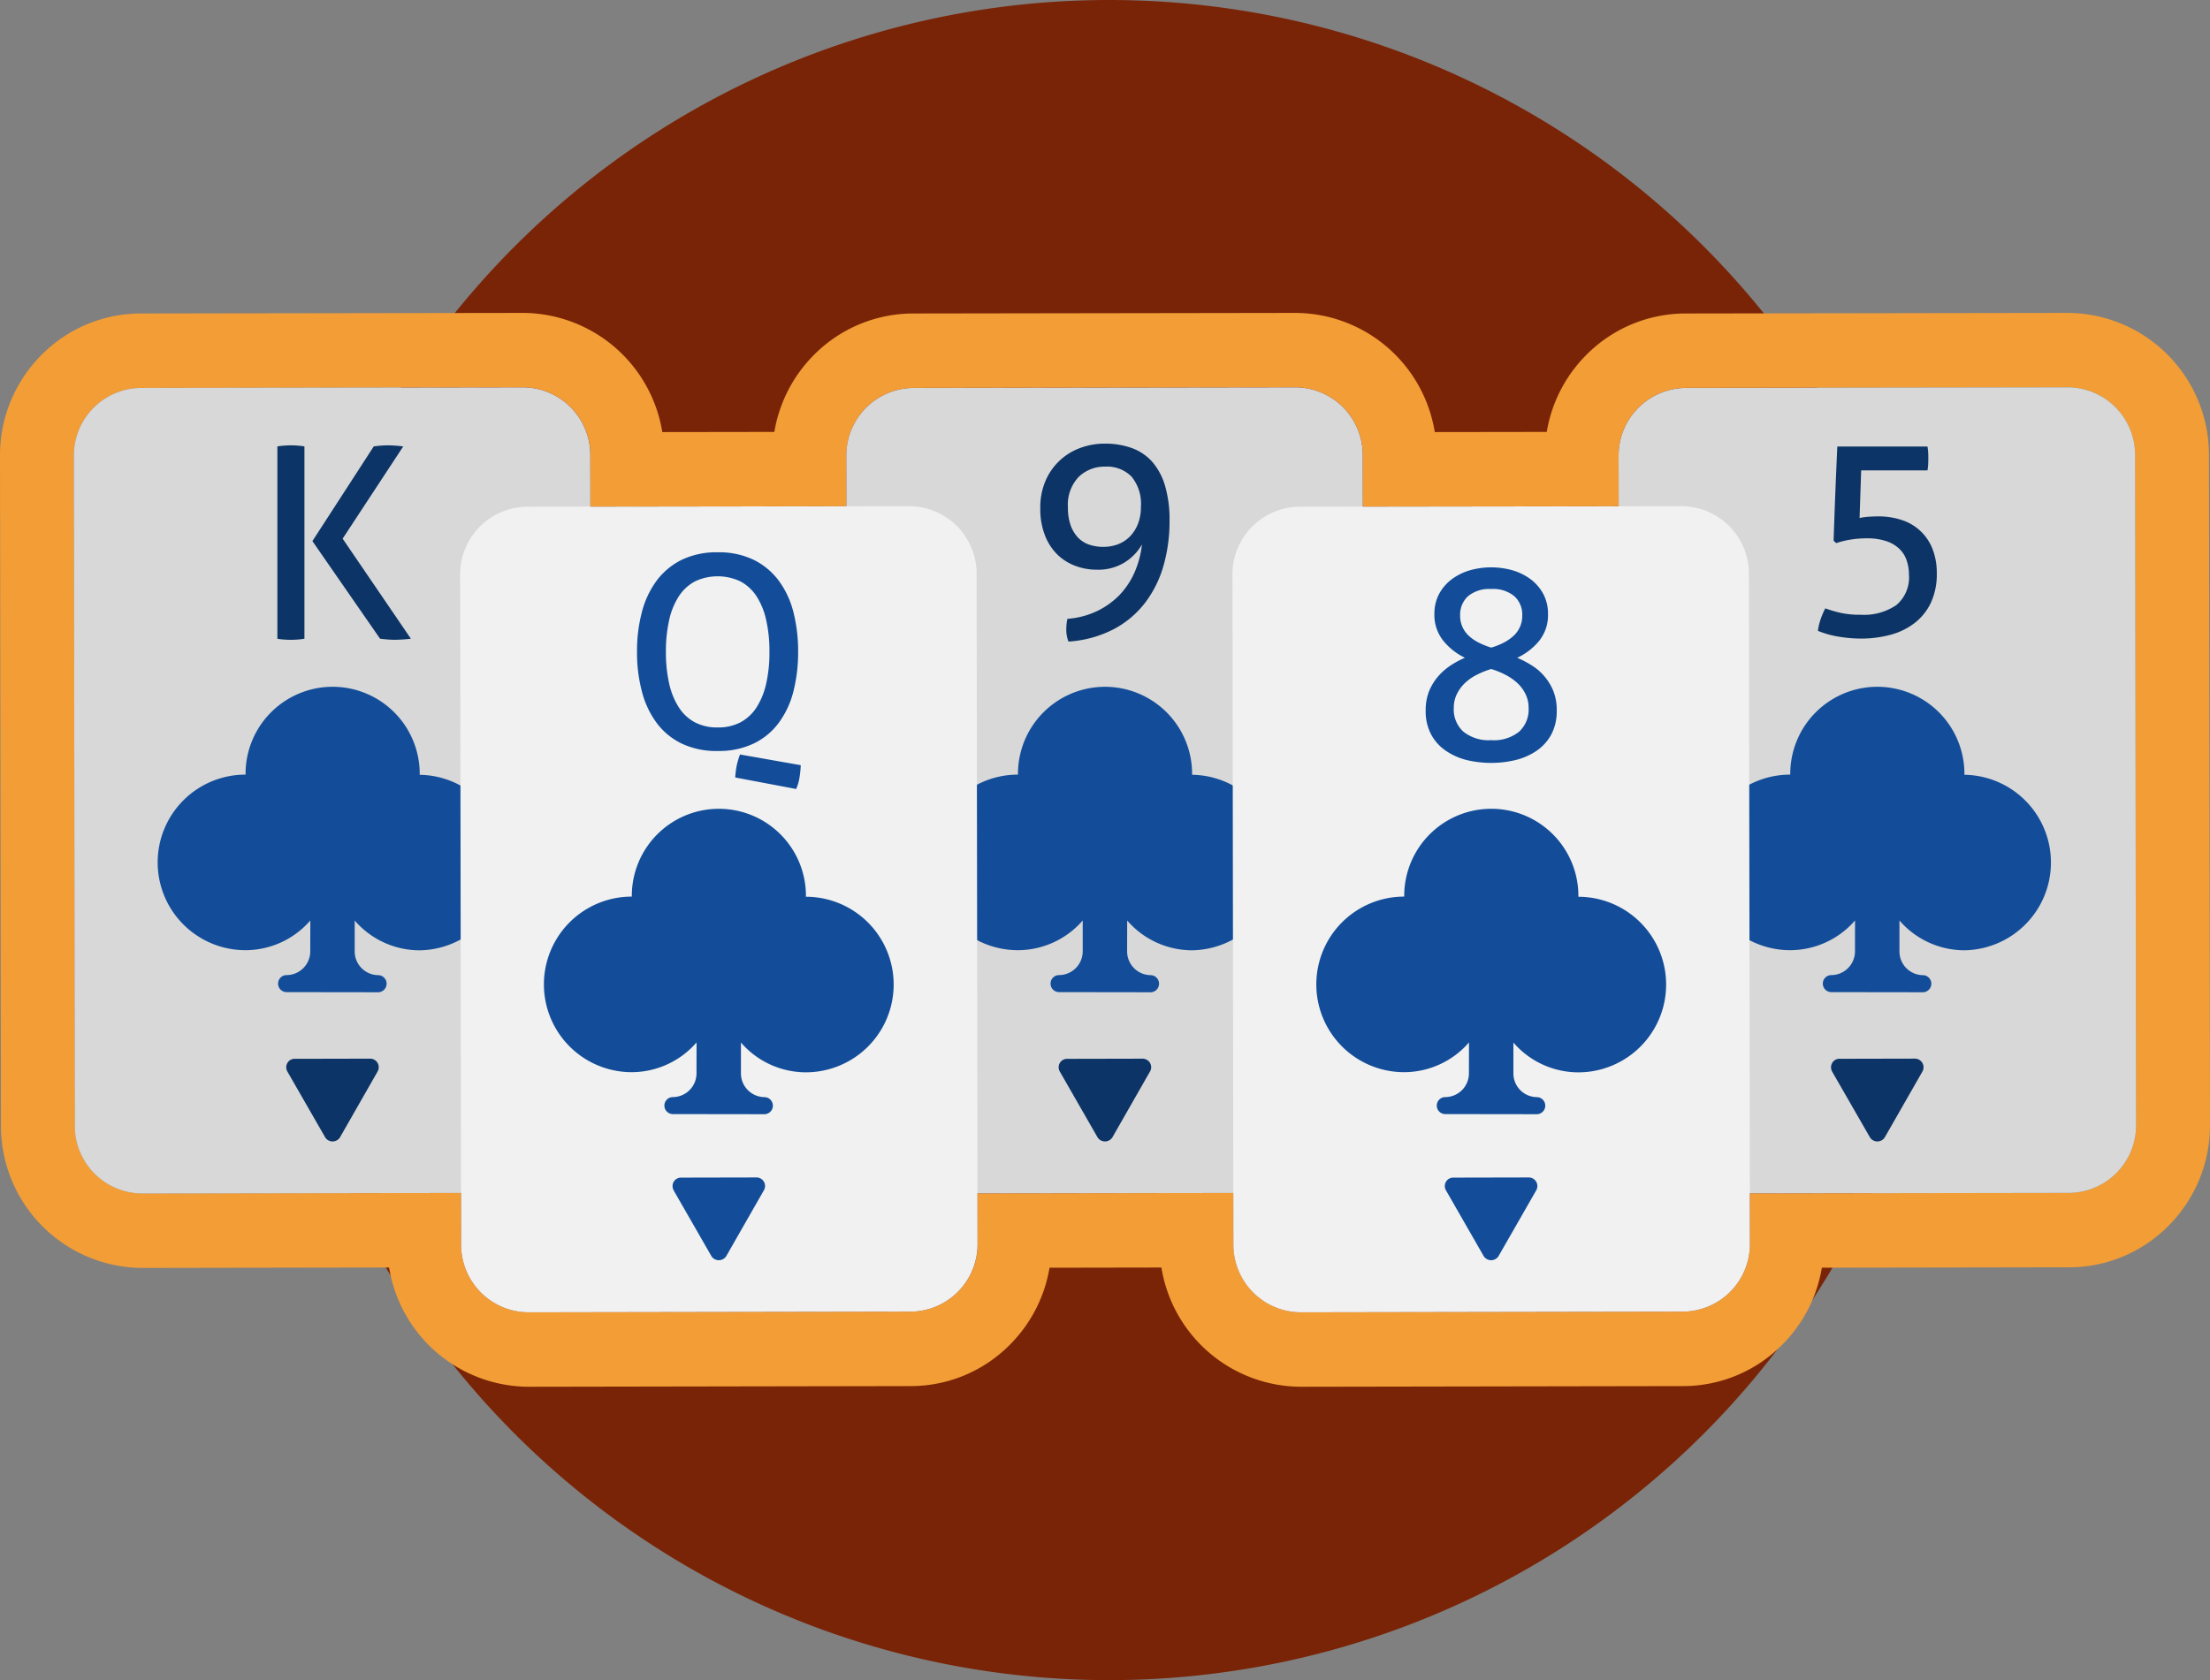 <svg xmlns="http://www.w3.org/2000/svg" width="263" height="200.001" viewBox="0 0 263 200.001">
  <rect x="0" y="0" width="263" height="200.001" fill="#808080" stroke="none"/>
  <g id="Group_192689" data-name="Group 192689" transform="translate(-250 -6265.999)">
    <path id="Path_418458" data-name="Path 418458" d="M208.652,100a100,100,0,1,1-100-100,100,100,0,0,1,100,100" transform="translate(273.348 6265.999)" fill="#792407"/>
    <g id="Group_192688" data-name="Group 192688">
      <path id="Path_418459" data-name="Path 418459" d="M246.075,18.76a8.034,8.034,0,0,1,8.009,8.067l.119,79.736a8.039,8.039,0,0,1-8,8.089l-37.964.056.007,5.993a8.04,8.04,0,0,1-8,8.089l-45.436.075H154.8a8.048,8.048,0,0,1-8.013-8.07l-.011-6.133-30.44.045.011,5.993a8.048,8.048,0,0,1-8.006,8.089l-45.439.075h-.011a8.048,8.048,0,0,1-8.013-8.07l-.007-6.133-37.941.056h-.007a8.044,8.044,0,0,1-8.013-8.067L8.793,26.917a8.034,8.034,0,0,1,8-8.089l45.436-.068h.011a8.05,8.05,0,0,1,8.017,8.067l0,6.129,30.466-.041-.007-6a8.045,8.045,0,0,1,8-8.089l45.436-.068h.007a8.043,8.043,0,0,1,8.017,8.067l.007,6.129,30.451-.041-.007-6a8.041,8.041,0,0,1,7.994-8.089l45.436-.068Zm0-8.86h-.015l-45.443.068a16.643,16.643,0,0,0-11.88,4.974,16.876,16.876,0,0,0-4.665,9.124l-13.328.019A16.873,16.873,0,0,0,154.162,9.9L108.7,9.968a16.64,16.64,0,0,0-11.876,4.974,16.912,16.912,0,0,0-4.673,9.124l-13.335.019A16.879,16.879,0,0,0,62.238,9.9L16.78,9.968A16.643,16.643,0,0,0,4.9,14.942,16.889,16.889,0,0,0,0,26.936l.112,79.728a16.9,16.9,0,0,0,16.806,16.923l29.387-.049A16.884,16.884,0,0,0,62.887,137.73l45.469-.079a16.593,16.593,0,0,0,11.868-4.97,16.894,16.894,0,0,0,4.676-9.12l13.313-.023A16.882,16.882,0,0,0,154.8,137.73l45.466-.079a16.589,16.589,0,0,0,11.872-4.97,16.863,16.863,0,0,0,4.673-9.12l29.413-.049a16.636,16.636,0,0,0,11.876-4.978,16.937,16.937,0,0,0,4.9-11.976l-.123-79.747A16.891,16.891,0,0,0,246.075,9.9" transform="translate(250 6293.347)" fill="#f29d35"/>
      <path id="Path_418460" data-name="Path 418460" d="M63.932,100.058a8.044,8.044,0,0,1-8,8.085l-45.443.071a8.044,8.044,0,0,1-8.02-8.07L2.355,20.413a8.04,8.04,0,0,1,8-8.089l45.436-.068a8.044,8.044,0,0,1,8.024,8.067Z" transform="translate(256.434 6299.855)" fill="#d8d8d8"/>
      <path id="Path_418461" data-name="Path 418461" d="M9.262,35.034l4.508,7.848a1.043,1.043,0,0,0,1.739,0L20,35.019a1.022,1.022,0,0,0-.877-1.524l-9,.019a.97.97,0,0,0-.862.5,1.018,1.018,0,0,0,0,1.016" transform="translate(274.94 6358.525)" fill="#0d3466"/>
      <path id="Path_418462" data-name="Path 418462" d="M8.844,14.218c.254-.041.511-.075.787-.094s.549-.034.821-.034.549.011.825.034.537.053.787.094V37.112a7.281,7.281,0,0,1-.787.094c-.276.023-.549.034-.825.034-.295,0-.575-.011-.851-.034a6.134,6.134,0,0,1-.758-.094ZM13.013,25.49l7.3-11.272c.295-.041.586-.075.87-.094s.541-.034.773-.034q.409,0,.885.034c.317.019.642.053.982.094L16.611,25.2l8.121,11.908c-.34.045-.672.075-1,.094s-.634.034-.929.034c-.254,0-.526-.011-.821-.034s-.6-.049-.918-.094Z" transform="translate(274.164 6304.921)" fill="#0d3466"/>
      <path id="Path_418463" data-name="Path 418463" d="M36.148,32.187a10.363,10.363,0,1,0-20.725-.019,10.448,10.448,0,0,0-.019,20.9,10.237,10.237,0,0,0,7.726-3.537L23.122,53.2a2.829,2.829,0,0,1-2.814,2.833,1.014,1.014,0,0,0,0,2.028l10.913.015a1.018,1.018,0,0,0,0-2.035,2.827,2.827,0,0,1-2.81-2.837l0-3.665a10.229,10.229,0,0,0,7.718,3.544,10.447,10.447,0,0,0,.015-20.892" transform="translate(263.8 6326.04)" fill="#134d99"/>
      <path id="Path_418464" data-name="Path 418464" d="M88.562,100.058a8.036,8.036,0,0,1-8,8.085l-45.439.071a8.048,8.048,0,0,1-8.028-8.07l-.112-79.732a8.045,8.045,0,0,1,8-8.089l45.432-.068a8.04,8.04,0,0,1,8.028,8.067Z" transform="translate(323.728 6299.855)" fill="#d8d8d8"/>
      <path id="Path_418465" data-name="Path 418465" d="M33.894,35.034l4.5,7.848a1.047,1.047,0,0,0,1.743,0l4.49-7.86a1.009,1.009,0,0,0,0-1.016,1.031,1.031,0,0,0-.87-.508l-9,.019a.989.989,0,0,0-.866.5,1.009,1.009,0,0,0,0,1.016" transform="translate(342.231 6358.525)" fill="#0d3466"/>
      <path id="Path_418466" data-name="Path 418466" d="M60.776,32.187a10.361,10.361,0,1,0-20.721-.019,10.448,10.448,0,0,0-.019,20.9,10.223,10.223,0,0,0,7.722-3.537V53.2a2.832,2.832,0,0,1-2.814,2.833,1.014,1.014,0,0,0,0,2.028l10.913.015a1.018,1.018,0,0,0,0-2.035A2.83,2.83,0,0,1,53.043,53.2l.007-3.665a10.213,10.213,0,0,0,7.711,3.544,10.447,10.447,0,0,0,.015-20.892" transform="translate(331.089 6326.04)" fill="#134d99"/>
      <path id="Path_418467" data-name="Path 418467" d="M48.551,23.239a19.134,19.134,0,0,1-.705,5.286,13.371,13.371,0,0,1-2.18,4.425,11.4,11.4,0,0,1-3.747,3.168A13.612,13.612,0,0,1,36.526,37.6a3.755,3.755,0,0,1-.258-1.494c0-.169.007-.365.03-.591a4.917,4.917,0,0,1,.1-.621,9.95,9.95,0,0,0,3.49-.907,9.5,9.5,0,0,0,2.706-1.926A9.367,9.367,0,0,0,44.4,29.334a11.386,11.386,0,0,0,.87-3.292,6.065,6.065,0,0,1-2.008,2.1,5.936,5.936,0,0,1-3.366.9,7.17,7.17,0,0,1-2.493-.433,6.114,6.114,0,0,1-2.15-1.321A6.4,6.4,0,0,1,33.742,25a8.625,8.625,0,0,1-.571-3.3A7.987,7.987,0,0,1,33.82,18.4a7.141,7.141,0,0,1,4.169-3.871,8.264,8.264,0,0,1,2.829-.493,9.394,9.394,0,0,1,3.236.523,6,6,0,0,1,2.437,1.64,7.635,7.635,0,0,1,1.53,2.867,14.324,14.324,0,0,1,.53,4.172M40.7,26.324a4.813,4.813,0,0,0,1.735-.316,4.008,4.008,0,0,0,1.422-.941,4.542,4.542,0,0,0,.948-1.509,5.5,5.5,0,0,0,.34-2.005,5.091,5.091,0,0,0-1.112-3.586,4.069,4.069,0,0,0-3.113-1.193A4.429,4.429,0,0,0,37.735,18a4.794,4.794,0,0,0-1.276,3.616,6.335,6.335,0,0,0,.328,2.163,4.168,4.168,0,0,0,.9,1.467,3.344,3.344,0,0,0,1.344.828,5.191,5.191,0,0,0,1.661.252" transform="translate(340.629 6304.772)" fill="#0d3466"/>
      <path id="Path_418468" data-name="Path 418468" d="M113.192,100.058a8.042,8.042,0,0,1-8.006,8.085l-45.432.071a8.046,8.046,0,0,1-8.028-8.07l-.116-79.732a8.048,8.048,0,0,1,8.006-8.089l45.432-.068a8.04,8.04,0,0,1,8.028,8.067Z" transform="translate(391.011 6299.855)" fill="#d8d8d8"/>
      <path id="Path_418469" data-name="Path 418469" d="M58.515,35.034l4.512,7.848a1.047,1.047,0,0,0,1.743,0l4.494-7.86A1.037,1.037,0,0,0,69.252,34a1.02,1.02,0,0,0-.866-.508l-9.006.019a.969.969,0,0,0-.858.5,1.027,1.027,0,0,0-.007,1.016" transform="translate(409.516 6358.525)" fill="#0d3466"/>
      <path id="Path_418470" data-name="Path 418470" d="M85.4,32.187a10.363,10.363,0,1,0-20.725-.019,10.448,10.448,0,0,0-.022,20.9,10.251,10.251,0,0,0,7.729-3.537L72.377,53.2a2.832,2.832,0,0,1-2.814,2.833,1.014,1.014,0,0,0,0,2.028l10.913.015a1.018,1.018,0,0,0,0-2.035A2.819,2.819,0,0,1,77.67,53.2V49.535a10.229,10.229,0,0,0,7.718,3.544A10.447,10.447,0,0,0,85.4,32.187" transform="translate(398.375 6326.04)" fill="#134d99"/>
      <path id="Path_418471" data-name="Path 418471" d="M72.115,29.223a8.078,8.078,0,0,1-.694,3.473,6.616,6.616,0,0,1-1.915,2.415,8.116,8.116,0,0,1-2.874,1.418,13.4,13.4,0,0,1-3.587.459,15.938,15.938,0,0,1-2.571-.222,10.9,10.9,0,0,1-2.508-.7,7.039,7.039,0,0,1,.313-1.351,9.3,9.3,0,0,1,.567-1.324,15.052,15.052,0,0,0,1.933.561,10.653,10.653,0,0,0,2.265.2A6.819,6.819,0,0,0,67.3,33a4.286,4.286,0,0,0,1.5-3.616,5.112,5.112,0,0,0-.269-1.686,3.4,3.4,0,0,0-.866-1.385,4.068,4.068,0,0,0-1.568-.926,7.125,7.125,0,0,0-2.348-.331,11.363,11.363,0,0,0-1.933.158,10.144,10.144,0,0,0-1.668.41l-.314-.286q.09-2.8.2-5.591t.239-5.617H71.006a5.52,5.52,0,0,1,.082.685c.015.222.015.451.015.685,0,.256,0,.5-.015.749a5.582,5.582,0,0,1-.082.715H63.113l-.19,5.67a7.863,7.863,0,0,1,1.217-.158q.616-.034.963-.034a8.764,8.764,0,0,1,2.874.444,5.819,5.819,0,0,1,3.635,3.458,7.7,7.7,0,0,1,.5,2.882" transform="translate(408.374 6305.026)" fill="#0d3466"/>
      <path id="Path_418472" data-name="Path 418472" d="M100.879,103.814a8.042,8.042,0,0,1-8.006,8.085l-45.439.079a8.051,8.051,0,0,1-8.028-8.074L39.3,24.172A8.041,8.041,0,0,1,47.3,16.079l45.424-.064a8.054,8.054,0,0,1,8.035,8.067Z" transform="translate(357.37 6310.239)" fill="#f1f1f1"/>
      <path id="Path_418473" data-name="Path 418473" d="M46.207,38.793l4.5,7.848a1.047,1.047,0,0,0,1.743-.008l4.5-7.856a1.022,1.022,0,0,0-.881-1.524l-9,.019a.989.989,0,0,0-.866.5,1.009,1.009,0,0,0,0,1.016" transform="translate(375.873 6368.909)" fill="#134d99"/>
      <path id="Path_418474" data-name="Path 418474" d="M73.093,36.047a10.363,10.363,0,1,0-20.725-.019,10.45,10.45,0,0,0-.022,20.9,10.244,10.244,0,0,0,7.729-3.54l-.007,3.668a2.828,2.828,0,0,1-2.814,2.837,1.012,1.012,0,0,0,0,2.024l10.913.015a1.018,1.018,0,0,0,0-2.035,2.818,2.818,0,0,1-2.807-2.833V53.4a10.22,10.22,0,0,0,7.718,3.548,10.449,10.449,0,0,0,.015-20.9" transform="translate(364.741 6336.702)" fill="#134d99"/>
      <path id="Path_418475" data-name="Path 418475" d="M56.356,28.714a12.2,12.2,0,0,1,1.653.862,6.464,6.464,0,0,1,2.627,3.051,6.1,6.1,0,0,1,.422,2.359,5.918,5.918,0,0,1-.657,2.882,5.555,5.555,0,0,1-1.773,1.941A7.7,7.7,0,0,1,56.117,40.9a12.573,12.573,0,0,1-5.733,0A7.65,7.65,0,0,1,47.9,39.809a5.417,5.417,0,0,1-1.773-1.941,5.836,5.836,0,0,1-.664-2.882,6.1,6.1,0,0,1,.422-2.34,6.569,6.569,0,0,1,1.108-1.772,7.393,7.393,0,0,1,1.5-1.287,11.174,11.174,0,0,1,1.638-.873,7.5,7.5,0,0,1-2.571-2.024,4.9,4.9,0,0,1-1.06-3.228,4.953,4.953,0,0,1,.519-2.265,5.39,5.39,0,0,1,1.422-1.734,6.869,6.869,0,0,1,2.135-1.117,9.311,9.311,0,0,1,5.367,0,6.786,6.786,0,0,1,2.135,1.117A5.39,5.39,0,0,1,59.5,21.2a4.953,4.953,0,0,1,.519,2.265,4.9,4.9,0,0,1-1.06,3.247,7.481,7.481,0,0,1-2.6,2.005m-3.1,1.336a10.233,10.233,0,0,0-1.773.719,5.7,5.7,0,0,0-1.4,1,4.6,4.6,0,0,0-.933,1.309,3.712,3.712,0,0,0-.347,1.622,3.556,3.556,0,0,0,1.135,2.8,4.8,4.8,0,0,0,3.318,1.02,4.78,4.78,0,0,0,3.333-1.02,3.571,3.571,0,0,0,1.12-2.8,3.712,3.712,0,0,0-.347-1.622,4.35,4.35,0,0,0-.941-1.309,6.384,6.384,0,0,0-1.407-1,9.843,9.843,0,0,0-1.758-.719m0-2.547a8.235,8.235,0,0,0,1.422-.557,5.261,5.261,0,0,0,1.164-.779,3.189,3.189,0,0,0,1.108-2.487,2.945,2.945,0,0,0-.933-2.291,3.939,3.939,0,0,0-2.762-.862,3.939,3.939,0,0,0-2.762.862,2.971,2.971,0,0,0-.933,2.291,3.243,3.243,0,0,0,.3,1.418,3.353,3.353,0,0,0,.81,1.069,5.2,5.2,0,0,0,1.179.779,9.443,9.443,0,0,0,1.407.557" transform="translate(374.2 6315.584)" fill="#134d99"/>
      <path id="Path_418476" data-name="Path 418476" d="M76.249,103.814a8.037,8.037,0,0,1-8,8.085l-45.439.079a8.053,8.053,0,0,1-8.024-8.074l-.112-79.732a8.046,8.046,0,0,1,8-8.093l45.432-.064a8.045,8.045,0,0,1,8.028,8.067Z" transform="translate(290.087 6310.239)" fill="#f1f1f1"/>
      <path id="Path_418477" data-name="Path 418477" d="M21.577,38.793l4.508,7.848a1.047,1.047,0,0,0,1.743-.008l4.49-7.856a1.016,1.016,0,0,0-.87-1.524l-9,.019a.985.985,0,0,0-.866.5,1.027,1.027,0,0,0,0,1.016" transform="translate(308.59 6368.909)" fill="#134d99"/>
      <path id="Path_418478" data-name="Path 418478" d="M48.463,36.047a10.361,10.361,0,1,0-20.721-.019,10.45,10.45,0,0,0-.022,20.9,10.254,10.254,0,0,0,7.726-3.54l-.007,3.668a2.829,2.829,0,0,1-2.81,2.837,1.012,1.012,0,0,0,0,2.024l10.913.015a1.018,1.018,0,0,0,0-2.035,2.829,2.829,0,0,1-2.814-2.833l0-3.668a10.226,10.226,0,0,0,7.718,3.548,10.448,10.448,0,0,0,.015-20.9" transform="translate(297.447 6336.702)" fill="#134d99"/>
      <path id="Path_418479" data-name="Path 418479" d="M29.914,41.128a9.625,9.625,0,0,1-4.266-.877A8.114,8.114,0,0,1,22.662,37.8,10.768,10.768,0,0,1,20.9,34.059a18.033,18.033,0,0,1-.586-4.741A18.112,18.112,0,0,1,20.9,24.57a10.813,10.813,0,0,1,1.765-3.74,8.313,8.313,0,0,1,2.986-2.468,9.522,9.522,0,0,1,4.266-.888,9.5,9.5,0,0,1,4.262.888,8.251,8.251,0,0,1,2.986,2.468,10.665,10.665,0,0,1,1.754,3.74,18.786,18.786,0,0,1,.567,4.748,18.7,18.7,0,0,1-.567,4.741A10.621,10.621,0,0,1,37.162,37.8a8.054,8.054,0,0,1-2.986,2.449,9.608,9.608,0,0,1-4.262.877m0-2.8a5.737,5.737,0,0,0,2.732-.621,5.221,5.221,0,0,0,1.911-1.8,8.8,8.8,0,0,0,1.135-2.833,16.619,16.619,0,0,0,.381-3.755,16.679,16.679,0,0,0-.381-3.744,8.631,8.631,0,0,0-1.135-2.833,5.273,5.273,0,0,0-1.911-1.787,6.322,6.322,0,0,0-5.464,0,5.273,5.273,0,0,0-1.911,1.787,8.633,8.633,0,0,0-1.138,2.833,16.9,16.9,0,0,0-.381,3.744,16.837,16.837,0,0,0,.381,3.755,8.805,8.805,0,0,0,1.138,2.833,5.221,5.221,0,0,0,1.911,1.8,5.716,5.716,0,0,0,2.732.621M39.8,42.817a12.588,12.588,0,0,1-.146,1.452,5.452,5.452,0,0,1-.4,1.381L32,44.281a10.748,10.748,0,0,1,.187-1.464,10.057,10.057,0,0,1,.381-1.275Z" transform="translate(305.494 6314.269)" fill="#134d99"/>
      <rect id="Rectangle_56915" data-name="Rectangle 56915" width="263" height="200" transform="translate(250 6266)" fill="none"/>
    </g>
  </g>
</svg>
